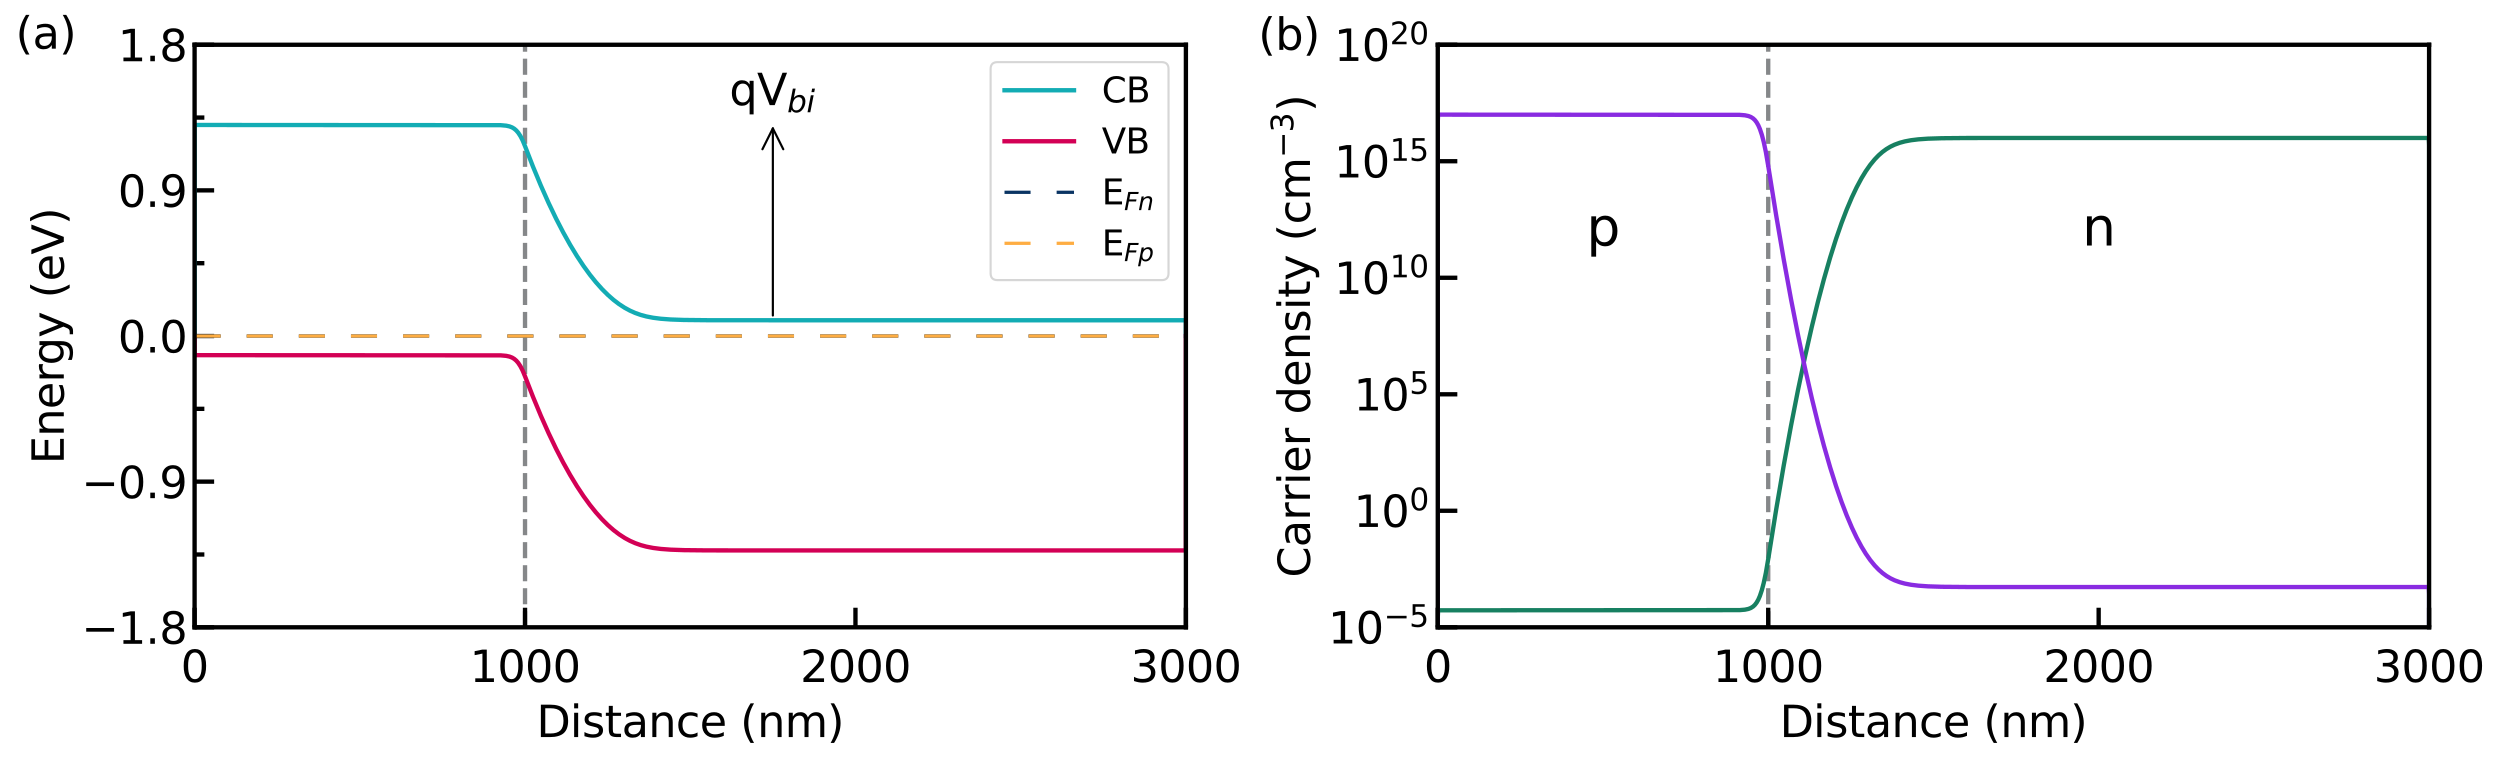 <?xml version="1.0" encoding="utf-8" standalone="no"?>
<!DOCTYPE svg PUBLIC "-//W3C//DTD SVG 1.1//EN"
  "http://www.w3.org/Graphics/SVG/1.1/DTD/svg11.dtd">
<svg height="350.741pt" version="1.1" viewBox="0 0 1151.097 350.741" width="1151.097pt" xmlns="http://www.w3.org/2000/svg" xmlns:xlink="http://www.w3.org/1999/xlink">
 <defs>
  <style type="text/css">*{stroke-linecap:butt;stroke-linejoin:round;}</style>
 </defs>
 <g id="figure_1">
  <g id="patch_1">
   <path d="M 0 350.741 
L 1151.097 350.741 
L 1151.097 0 
L 0 0 
z
" style="fill:#ffffff;"/>
  </g>
  <g id="axes_1">
   <g id="patch_2">
    <path d="M 89.597 288.828 
L 546.034 288.828 
L 546.034 20.603 
L 89.597 20.603 
z
" style="fill:#ffffff;"/>
   </g>
   <g id="line2d_1">
    <path clip-path="url(#p412d5ccab0)" d="M 241.742 288.828 
L 241.742 20.603 
" style="fill:none;stroke:#858789;stroke-dasharray:7.4,3.2;stroke-dashoffset:0;stroke-width:2;"/>
   </g>
   <g id="matplotlib.axis_1">
    <g id="xtick_1">
     <g id="line2d_2">
      <defs>
       <path d="M 0 0 
L 0 -9 
" id="m05b197a475" style="stroke:#000000;stroke-width:2;"/>
      </defs>
      <g>
       <use style="stroke:#000000;stroke-width:2;" x="89.597" xlink:href="#m05b197a475" y="288.828"/>
      </g>
     </g>
     <g id="text_1">
      <!-- 0 -->
      <g transform="translate(83.234 314.025)scale(0.2 -0.2)">
       <defs>
        <path d="M 2034 4250 
Q 1547 4250 1301 3770 
Q 1056 3291 1056 2328 
Q 1056 1369 1301 889 
Q 1547 409 2034 409 
Q 2525 409 2770 889 
Q 3016 1369 3016 2328 
Q 3016 3291 2770 3770 
Q 2525 4250 2034 4250 
z
M 2034 4750 
Q 2819 4750 3233 4129 
Q 3647 3509 3647 2328 
Q 3647 1150 3233 529 
Q 2819 -91 2034 -91 
Q 1250 -91 836 529 
Q 422 1150 422 2328 
Q 422 3509 836 4129 
Q 1250 4750 2034 4750 
z
" id="DejaVuSans-30" transform="scale(0.016)"/>
       </defs>
       <use xlink:href="#DejaVuSans-30"/>
      </g>
     </g>
    </g>
    <g id="xtick_2">
     <g id="line2d_3">
      <g>
       <use style="stroke:#000000;stroke-width:2;" x="241.742" xlink:href="#m05b197a475" y="288.828"/>
      </g>
     </g>
     <g id="text_2">
      <!-- 1000 -->
      <g transform="translate(216.292 314.025)scale(0.2 -0.2)">
       <defs>
        <path d="M 794 531 
L 1825 531 
L 1825 4091 
L 703 3866 
L 703 4441 
L 1819 4666 
L 2450 4666 
L 2450 531 
L 3481 531 
L 3481 0 
L 794 0 
L 794 531 
z
" id="DejaVuSans-31" transform="scale(0.016)"/>
       </defs>
       <use xlink:href="#DejaVuSans-31"/>
       <use x="63.623" xlink:href="#DejaVuSans-30"/>
       <use x="127.246" xlink:href="#DejaVuSans-30"/>
       <use x="190.869" xlink:href="#DejaVuSans-30"/>
      </g>
     </g>
    </g>
    <g id="xtick_3">
     <g id="line2d_4">
      <g>
       <use style="stroke:#000000;stroke-width:2;" x="393.888" xlink:href="#m05b197a475" y="288.828"/>
      </g>
     </g>
     <g id="text_3">
      <!-- 2000 -->
      <g transform="translate(368.438 314.025)scale(0.2 -0.2)">
       <defs>
        <path d="M 1228 531 
L 3431 531 
L 3431 0 
L 469 0 
L 469 531 
Q 828 903 1448 1529 
Q 2069 2156 2228 2338 
Q 2531 2678 2651 2914 
Q 2772 3150 2772 3378 
Q 2772 3750 2511 3984 
Q 2250 4219 1831 4219 
Q 1534 4219 1204 4116 
Q 875 4013 500 3803 
L 500 4441 
Q 881 4594 1212 4672 
Q 1544 4750 1819 4750 
Q 2544 4750 2975 4387 
Q 3406 4025 3406 3419 
Q 3406 3131 3298 2873 
Q 3191 2616 2906 2266 
Q 2828 2175 2409 1742 
Q 1991 1309 1228 531 
z
" id="DejaVuSans-32" transform="scale(0.016)"/>
       </defs>
       <use xlink:href="#DejaVuSans-32"/>
       <use x="63.623" xlink:href="#DejaVuSans-30"/>
       <use x="127.246" xlink:href="#DejaVuSans-30"/>
       <use x="190.869" xlink:href="#DejaVuSans-30"/>
      </g>
     </g>
    </g>
    <g id="xtick_4">
     <g id="line2d_5">
      <g>
       <use style="stroke:#000000;stroke-width:2;" x="546.034" xlink:href="#m05b197a475" y="288.828"/>
      </g>
     </g>
     <g id="text_4">
      <!-- 3000 -->
      <g transform="translate(520.584 314.025)scale(0.2 -0.2)">
       <defs>
        <path d="M 2597 2516 
Q 3050 2419 3304 2112 
Q 3559 1806 3559 1356 
Q 3559 666 3084 287 
Q 2609 -91 1734 -91 
Q 1441 -91 1130 -33 
Q 819 25 488 141 
L 488 750 
Q 750 597 1062 519 
Q 1375 441 1716 441 
Q 2309 441 2620 675 
Q 2931 909 2931 1356 
Q 2931 1769 2642 2001 
Q 2353 2234 1838 2234 
L 1294 2234 
L 1294 2753 
L 1863 2753 
Q 2328 2753 2575 2939 
Q 2822 3125 2822 3475 
Q 2822 3834 2567 4026 
Q 2313 4219 1838 4219 
Q 1578 4219 1281 4162 
Q 984 4106 628 3988 
L 628 4550 
Q 988 4650 1302 4700 
Q 1616 4750 1894 4750 
Q 2613 4750 3031 4423 
Q 3450 4097 3450 3541 
Q 3450 3153 3228 2886 
Q 3006 2619 2597 2516 
z
" id="DejaVuSans-33" transform="scale(0.016)"/>
       </defs>
       <use xlink:href="#DejaVuSans-33"/>
       <use x="63.623" xlink:href="#DejaVuSans-30"/>
       <use x="127.246" xlink:href="#DejaVuSans-30"/>
       <use x="190.869" xlink:href="#DejaVuSans-30"/>
      </g>
     </g>
    </g>
    <g id="text_5">
     <!-- Distance (nm) -->
     <g transform="translate(247.031 339.382)scale(0.2 -0.2)">
      <defs>
       <path d="M 1259 4147 
L 1259 519 
L 2022 519 
Q 2988 519 3436 956 
Q 3884 1394 3884 2338 
Q 3884 3275 3436 3711 
Q 2988 4147 2022 4147 
L 1259 4147 
z
M 628 4666 
L 1925 4666 
Q 3281 4666 3915 4102 
Q 4550 3538 4550 2338 
Q 4550 1131 3912 565 
Q 3275 0 1925 0 
L 628 0 
L 628 4666 
z
" id="DejaVuSans-44" transform="scale(0.016)"/>
       <path d="M 603 3500 
L 1178 3500 
L 1178 0 
L 603 0 
L 603 3500 
z
M 603 4863 
L 1178 4863 
L 1178 4134 
L 603 4134 
L 603 4863 
z
" id="DejaVuSans-69" transform="scale(0.016)"/>
       <path d="M 2834 3397 
L 2834 2853 
Q 2591 2978 2328 3040 
Q 2066 3103 1784 3103 
Q 1356 3103 1142 2972 
Q 928 2841 928 2578 
Q 928 2378 1081 2264 
Q 1234 2150 1697 2047 
L 1894 2003 
Q 2506 1872 2764 1633 
Q 3022 1394 3022 966 
Q 3022 478 2636 193 
Q 2250 -91 1575 -91 
Q 1294 -91 989 -36 
Q 684 19 347 128 
L 347 722 
Q 666 556 975 473 
Q 1284 391 1588 391 
Q 1994 391 2212 530 
Q 2431 669 2431 922 
Q 2431 1156 2273 1281 
Q 2116 1406 1581 1522 
L 1381 1569 
Q 847 1681 609 1914 
Q 372 2147 372 2553 
Q 372 3047 722 3315 
Q 1072 3584 1716 3584 
Q 2034 3584 2315 3537 
Q 2597 3491 2834 3397 
z
" id="DejaVuSans-73" transform="scale(0.016)"/>
       <path d="M 1172 4494 
L 1172 3500 
L 2356 3500 
L 2356 3053 
L 1172 3053 
L 1172 1153 
Q 1172 725 1289 603 
Q 1406 481 1766 481 
L 2356 481 
L 2356 0 
L 1766 0 
Q 1100 0 847 248 
Q 594 497 594 1153 
L 594 3053 
L 172 3053 
L 172 3500 
L 594 3500 
L 594 4494 
L 1172 4494 
z
" id="DejaVuSans-74" transform="scale(0.016)"/>
       <path d="M 2194 1759 
Q 1497 1759 1228 1600 
Q 959 1441 959 1056 
Q 959 750 1161 570 
Q 1363 391 1709 391 
Q 2188 391 2477 730 
Q 2766 1069 2766 1631 
L 2766 1759 
L 2194 1759 
z
M 3341 1997 
L 3341 0 
L 2766 0 
L 2766 531 
Q 2569 213 2275 61 
Q 1981 -91 1556 -91 
Q 1019 -91 701 211 
Q 384 513 384 1019 
Q 384 1609 779 1909 
Q 1175 2209 1959 2209 
L 2766 2209 
L 2766 2266 
Q 2766 2663 2505 2880 
Q 2244 3097 1772 3097 
Q 1472 3097 1187 3025 
Q 903 2953 641 2809 
L 641 3341 
Q 956 3463 1253 3523 
Q 1550 3584 1831 3584 
Q 2591 3584 2966 3190 
Q 3341 2797 3341 1997 
z
" id="DejaVuSans-61" transform="scale(0.016)"/>
       <path d="M 3513 2113 
L 3513 0 
L 2938 0 
L 2938 2094 
Q 2938 2591 2744 2837 
Q 2550 3084 2163 3084 
Q 1697 3084 1428 2787 
Q 1159 2491 1159 1978 
L 1159 0 
L 581 0 
L 581 3500 
L 1159 3500 
L 1159 2956 
Q 1366 3272 1645 3428 
Q 1925 3584 2291 3584 
Q 2894 3584 3203 3211 
Q 3513 2838 3513 2113 
z
" id="DejaVuSans-6e" transform="scale(0.016)"/>
       <path d="M 3122 3366 
L 3122 2828 
Q 2878 2963 2633 3030 
Q 2388 3097 2138 3097 
Q 1578 3097 1268 2742 
Q 959 2388 959 1747 
Q 959 1106 1268 751 
Q 1578 397 2138 397 
Q 2388 397 2633 464 
Q 2878 531 3122 666 
L 3122 134 
Q 2881 22 2623 -34 
Q 2366 -91 2075 -91 
Q 1284 -91 818 406 
Q 353 903 353 1747 
Q 353 2603 823 3093 
Q 1294 3584 2113 3584 
Q 2378 3584 2631 3529 
Q 2884 3475 3122 3366 
z
" id="DejaVuSans-63" transform="scale(0.016)"/>
       <path d="M 3597 1894 
L 3597 1613 
L 953 1613 
Q 991 1019 1311 708 
Q 1631 397 2203 397 
Q 2534 397 2845 478 
Q 3156 559 3463 722 
L 3463 178 
Q 3153 47 2828 -22 
Q 2503 -91 2169 -91 
Q 1331 -91 842 396 
Q 353 884 353 1716 
Q 353 2575 817 3079 
Q 1281 3584 2069 3584 
Q 2775 3584 3186 3129 
Q 3597 2675 3597 1894 
z
M 3022 2063 
Q 3016 2534 2758 2815 
Q 2500 3097 2075 3097 
Q 1594 3097 1305 2825 
Q 1016 2553 972 2059 
L 3022 2063 
z
" id="DejaVuSans-65" transform="scale(0.016)"/>
       <path id="DejaVuSans-20" transform="scale(0.016)"/>
       <path d="M 1984 4856 
Q 1566 4138 1362 3434 
Q 1159 2731 1159 2009 
Q 1159 1288 1364 580 
Q 1569 -128 1984 -844 
L 1484 -844 
Q 1016 -109 783 600 
Q 550 1309 550 2009 
Q 550 2706 781 3412 
Q 1013 4119 1484 4856 
L 1984 4856 
z
" id="DejaVuSans-28" transform="scale(0.016)"/>
       <path d="M 3328 2828 
Q 3544 3216 3844 3400 
Q 4144 3584 4550 3584 
Q 5097 3584 5394 3201 
Q 5691 2819 5691 2113 
L 5691 0 
L 5113 0 
L 5113 2094 
Q 5113 2597 4934 2840 
Q 4756 3084 4391 3084 
Q 3944 3084 3684 2787 
Q 3425 2491 3425 1978 
L 3425 0 
L 2847 0 
L 2847 2094 
Q 2847 2600 2669 2842 
Q 2491 3084 2119 3084 
Q 1678 3084 1418 2786 
Q 1159 2488 1159 1978 
L 1159 0 
L 581 0 
L 581 3500 
L 1159 3500 
L 1159 2956 
Q 1356 3278 1631 3431 
Q 1906 3584 2284 3584 
Q 2666 3584 2933 3390 
Q 3200 3197 3328 2828 
z
" id="DejaVuSans-6d" transform="scale(0.016)"/>
       <path d="M 513 4856 
L 1013 4856 
Q 1481 4119 1714 3412 
Q 1947 2706 1947 2009 
Q 1947 1309 1714 600 
Q 1481 -109 1013 -844 
L 513 -844 
Q 928 -128 1133 580 
Q 1338 1288 1338 2009 
Q 1338 2731 1133 3434 
Q 928 4138 513 4856 
z
" id="DejaVuSans-29" transform="scale(0.016)"/>
      </defs>
      <use xlink:href="#DejaVuSans-44"/>
      <use x="77.002" xlink:href="#DejaVuSans-69"/>
      <use x="104.785" xlink:href="#DejaVuSans-73"/>
      <use x="156.885" xlink:href="#DejaVuSans-74"/>
      <use x="196.094" xlink:href="#DejaVuSans-61"/>
      <use x="257.373" xlink:href="#DejaVuSans-6e"/>
      <use x="320.752" xlink:href="#DejaVuSans-63"/>
      <use x="375.732" xlink:href="#DejaVuSans-65"/>
      <use x="437.256" xlink:href="#DejaVuSans-20"/>
      <use x="469.043" xlink:href="#DejaVuSans-28"/>
      <use x="508.057" xlink:href="#DejaVuSans-6e"/>
      <use x="571.436" xlink:href="#DejaVuSans-6d"/>
      <use x="668.848" xlink:href="#DejaVuSans-29"/>
     </g>
    </g>
   </g>
   <g id="matplotlib.axis_2">
    <g id="ytick_1">
     <g id="line2d_6">
      <defs>
       <path d="M 0 0 
L 9 0 
" id="m17f998a120" style="stroke:#000000;stroke-width:2;"/>
      </defs>
      <g>
       <use style="stroke:#000000;stroke-width:2;" x="89.597" xlink:href="#m17f998a120" y="288.828"/>
      </g>
     </g>
     <g id="text_6">
      <!-- −1.8 -->
      <g transform="translate(37.531 296.427)scale(0.2 -0.2)">
       <defs>
        <path d="M 678 2272 
L 4684 2272 
L 4684 1741 
L 678 1741 
L 678 2272 
z
" id="DejaVuSans-2212" transform="scale(0.016)"/>
        <path d="M 684 794 
L 1344 794 
L 1344 0 
L 684 0 
L 684 794 
z
" id="DejaVuSans-2e" transform="scale(0.016)"/>
        <path d="M 2034 2216 
Q 1584 2216 1326 1975 
Q 1069 1734 1069 1313 
Q 1069 891 1326 650 
Q 1584 409 2034 409 
Q 2484 409 2743 651 
Q 3003 894 3003 1313 
Q 3003 1734 2745 1975 
Q 2488 2216 2034 2216 
z
M 1403 2484 
Q 997 2584 770 2862 
Q 544 3141 544 3541 
Q 544 4100 942 4425 
Q 1341 4750 2034 4750 
Q 2731 4750 3128 4425 
Q 3525 4100 3525 3541 
Q 3525 3141 3298 2862 
Q 3072 2584 2669 2484 
Q 3125 2378 3379 2068 
Q 3634 1759 3634 1313 
Q 3634 634 3220 271 
Q 2806 -91 2034 -91 
Q 1263 -91 848 271 
Q 434 634 434 1313 
Q 434 1759 690 2068 
Q 947 2378 1403 2484 
z
M 1172 3481 
Q 1172 3119 1398 2916 
Q 1625 2713 2034 2713 
Q 2441 2713 2670 2916 
Q 2900 3119 2900 3481 
Q 2900 3844 2670 4047 
Q 2441 4250 2034 4250 
Q 1625 4250 1398 4047 
Q 1172 3844 1172 3481 
z
" id="DejaVuSans-38" transform="scale(0.016)"/>
       </defs>
       <use xlink:href="#DejaVuSans-2212"/>
       <use x="83.789" xlink:href="#DejaVuSans-31"/>
       <use x="147.412" xlink:href="#DejaVuSans-2e"/>
       <use x="179.199" xlink:href="#DejaVuSans-38"/>
      </g>
     </g>
    </g>
    <g id="ytick_2">
     <g id="line2d_7">
      <g>
       <use style="stroke:#000000;stroke-width:2;" x="89.597" xlink:href="#m17f998a120" y="221.772"/>
      </g>
     </g>
     <g id="text_7">
      <!-- −0.9 -->
      <g transform="translate(37.531 229.371)scale(0.2 -0.2)">
       <defs>
        <path d="M 703 97 
L 703 672 
Q 941 559 1184 500 
Q 1428 441 1663 441 
Q 2288 441 2617 861 
Q 2947 1281 2994 2138 
Q 2813 1869 2534 1725 
Q 2256 1581 1919 1581 
Q 1219 1581 811 2004 
Q 403 2428 403 3163 
Q 403 3881 828 4315 
Q 1253 4750 1959 4750 
Q 2769 4750 3195 4129 
Q 3622 3509 3622 2328 
Q 3622 1225 3098 567 
Q 2575 -91 1691 -91 
Q 1453 -91 1209 -44 
Q 966 3 703 97 
z
M 1959 2075 
Q 2384 2075 2632 2365 
Q 2881 2656 2881 3163 
Q 2881 3666 2632 3958 
Q 2384 4250 1959 4250 
Q 1534 4250 1286 3958 
Q 1038 3666 1038 3163 
Q 1038 2656 1286 2365 
Q 1534 2075 1959 2075 
z
" id="DejaVuSans-39" transform="scale(0.016)"/>
       </defs>
       <use xlink:href="#DejaVuSans-2212"/>
       <use x="83.789" xlink:href="#DejaVuSans-30"/>
       <use x="147.412" xlink:href="#DejaVuSans-2e"/>
       <use x="179.199" xlink:href="#DejaVuSans-39"/>
      </g>
     </g>
    </g>
    <g id="ytick_3">
     <g id="line2d_8">
      <g>
       <use style="stroke:#000000;stroke-width:2;" x="89.597" xlink:href="#m17f998a120" y="154.716"/>
      </g>
     </g>
     <g id="text_8">
      <!-- 0.0 -->
      <g transform="translate(54.291 162.314)scale(0.2 -0.2)">
       <use xlink:href="#DejaVuSans-30"/>
       <use x="63.623" xlink:href="#DejaVuSans-2e"/>
       <use x="95.41" xlink:href="#DejaVuSans-30"/>
      </g>
     </g>
    </g>
    <g id="ytick_4">
     <g id="line2d_9">
      <g>
       <use style="stroke:#000000;stroke-width:2;" x="89.597" xlink:href="#m17f998a120" y="87.66"/>
      </g>
     </g>
     <g id="text_9">
      <!-- 0.9 -->
      <g transform="translate(54.291 95.258)scale(0.2 -0.2)">
       <use xlink:href="#DejaVuSans-30"/>
       <use x="63.623" xlink:href="#DejaVuSans-2e"/>
       <use x="95.41" xlink:href="#DejaVuSans-39"/>
      </g>
     </g>
    </g>
    <g id="ytick_5">
     <g id="line2d_10">
      <g>
       <use style="stroke:#000000;stroke-width:2;" x="89.597" xlink:href="#m17f998a120" y="20.603"/>
      </g>
     </g>
     <g id="text_10">
      <!-- 1.8 -->
      <g transform="translate(54.291 28.202)scale(0.2 -0.2)">
       <use xlink:href="#DejaVuSans-31"/>
       <use x="63.623" xlink:href="#DejaVuSans-2e"/>
       <use x="95.41" xlink:href="#DejaVuSans-38"/>
      </g>
     </g>
    </g>
    <g id="ytick_6">
     <g id="line2d_11">
      <defs>
       <path d="M 0 0 
L 4.5 0 
" id="mbd99152c38" style="stroke:#000000;stroke-width:2;"/>
      </defs>
      <g>
       <use style="stroke:#000000;stroke-width:2;" x="89.597" xlink:href="#mbd99152c38" y="255.3"/>
      </g>
     </g>
    </g>
    <g id="ytick_7">
     <g id="line2d_12">
      <g>
       <use style="stroke:#000000;stroke-width:2;" x="89.597" xlink:href="#mbd99152c38" y="188.244"/>
      </g>
     </g>
    </g>
    <g id="ytick_8">
     <g id="line2d_13">
      <g>
       <use style="stroke:#000000;stroke-width:2;" x="89.597" xlink:href="#mbd99152c38" y="121.188"/>
      </g>
     </g>
    </g>
    <g id="ytick_9">
     <g id="line2d_14">
      <g>
       <use style="stroke:#000000;stroke-width:2;" x="89.597" xlink:href="#mbd99152c38" y="54.132"/>
      </g>
     </g>
    </g>
    <g id="text_11">
     <!-- Energy (eV) -->
     <g transform="translate(29.372 213.703)rotate(-90)scale(0.2 -0.2)">
      <defs>
       <path d="M 628 4666 
L 3578 4666 
L 3578 4134 
L 1259 4134 
L 1259 2753 
L 3481 2753 
L 3481 2222 
L 1259 2222 
L 1259 531 
L 3634 531 
L 3634 0 
L 628 0 
L 628 4666 
z
" id="DejaVuSans-45" transform="scale(0.016)"/>
       <path d="M 2631 2963 
Q 2534 3019 2420 3045 
Q 2306 3072 2169 3072 
Q 1681 3072 1420 2755 
Q 1159 2438 1159 1844 
L 1159 0 
L 581 0 
L 581 3500 
L 1159 3500 
L 1159 2956 
Q 1341 3275 1631 3429 
Q 1922 3584 2338 3584 
Q 2397 3584 2469 3576 
Q 2541 3569 2628 3553 
L 2631 2963 
z
" id="DejaVuSans-72" transform="scale(0.016)"/>
       <path d="M 2906 1791 
Q 2906 2416 2648 2759 
Q 2391 3103 1925 3103 
Q 1463 3103 1205 2759 
Q 947 2416 947 1791 
Q 947 1169 1205 825 
Q 1463 481 1925 481 
Q 2391 481 2648 825 
Q 2906 1169 2906 1791 
z
M 3481 434 
Q 3481 -459 3084 -895 
Q 2688 -1331 1869 -1331 
Q 1566 -1331 1297 -1286 
Q 1028 -1241 775 -1147 
L 775 -588 
Q 1028 -725 1275 -790 
Q 1522 -856 1778 -856 
Q 2344 -856 2625 -561 
Q 2906 -266 2906 331 
L 2906 616 
Q 2728 306 2450 153 
Q 2172 0 1784 0 
Q 1141 0 747 490 
Q 353 981 353 1791 
Q 353 2603 747 3093 
Q 1141 3584 1784 3584 
Q 2172 3584 2450 3431 
Q 2728 3278 2906 2969 
L 2906 3500 
L 3481 3500 
L 3481 434 
z
" id="DejaVuSans-67" transform="scale(0.016)"/>
       <path d="M 2059 -325 
Q 1816 -950 1584 -1140 
Q 1353 -1331 966 -1331 
L 506 -1331 
L 506 -850 
L 844 -850 
Q 1081 -850 1212 -737 
Q 1344 -625 1503 -206 
L 1606 56 
L 191 3500 
L 800 3500 
L 1894 763 
L 2988 3500 
L 3597 3500 
L 2059 -325 
z
" id="DejaVuSans-79" transform="scale(0.016)"/>
       <path d="M 1831 0 
L 50 4666 
L 709 4666 
L 2188 738 
L 3669 4666 
L 4325 4666 
L 2547 0 
L 1831 0 
z
" id="DejaVuSans-56" transform="scale(0.016)"/>
      </defs>
      <use xlink:href="#DejaVuSans-45"/>
      <use x="63.184" xlink:href="#DejaVuSans-6e"/>
      <use x="126.562" xlink:href="#DejaVuSans-65"/>
      <use x="188.086" xlink:href="#DejaVuSans-72"/>
      <use x="227.449" xlink:href="#DejaVuSans-67"/>
      <use x="290.926" xlink:href="#DejaVuSans-79"/>
      <use x="350.105" xlink:href="#DejaVuSans-20"/>
      <use x="381.893" xlink:href="#DejaVuSans-28"/>
      <use x="420.906" xlink:href="#DejaVuSans-65"/>
      <use x="482.43" xlink:href="#DejaVuSans-56"/>
      <use x="550.838" xlink:href="#DejaVuSans-29"/>
     </g>
    </g>
   </g>
   <g id="line2d_15">
    <path clip-path="url(#p412d5ccab0)" d="M 89.597 154.716 
L 89.597 57.542 
L 230.543 57.639 
L 233.087 57.869 
L 234.592 58.2 
L 235.817 58.683 
L 236.793 59.278 
L 237.731 60.09 
L 238.632 61.141 
L 239.666 62.73 
L 240.651 64.66 
L 241.742 67.294 
L 245.401 76.707 
L 249.05 85.493 
L 252.627 93.524 
L 256.067 100.704 
L 259.304 106.973 
L 262.506 112.71 
L 265.645 117.885 
L 268.692 122.484 
L 271.616 126.505 
L 274.389 129.963 
L 277.276 133.194 
L 279.975 135.875 
L 282.458 138.053 
L 285.021 140.012 
L 287.668 141.732 
L 290.055 143.027 
L 292.51 144.118 
L 295.035 145.008 
L 297.632 145.709 
L 300.691 146.305 
L 304.252 146.763 
L 308.782 147.102 
L 314.845 147.318 
L 325.576 147.435 
L 358.094 147.464 
L 546.034 147.464 
L 546.034 154.716 
L 546.034 154.716 
" style="fill:none;stroke:#13acb4;stroke-linecap:square;stroke-width:2;"/>
   </g>
   <g id="line2d_16">
    <path clip-path="url(#p412d5ccab0)" d="M 89.597 154.716 
L 89.597 163.526 
L 230.543 163.624 
L 233.087 163.854 
L 234.592 164.185 
L 235.817 164.667 
L 236.793 165.263 
L 237.731 166.075 
L 238.632 167.126 
L 239.666 168.715 
L 240.651 170.645 
L 241.742 173.279 
L 245.401 182.692 
L 249.05 191.478 
L 252.627 199.509 
L 256.067 206.689 
L 259.304 212.957 
L 262.506 218.694 
L 265.645 223.87 
L 268.692 228.469 
L 271.616 232.49 
L 274.389 235.947 
L 277.276 239.178 
L 279.975 241.86 
L 282.458 244.038 
L 285.021 245.997 
L 287.668 247.717 
L 290.055 249.012 
L 292.51 250.103 
L 295.035 250.993 
L 297.632 251.694 
L 300.691 252.29 
L 304.252 252.748 
L 308.782 253.087 
L 314.845 253.302 
L 325.576 253.42 
L 358.094 253.448 
L 546.034 253.449 
L 546.034 154.716 
L 546.034 154.716 
" style="fill:none;stroke:#d30055;stroke-linecap:square;stroke-width:2;"/>
   </g>
   <g id="line2d_17">
    <path clip-path="url(#p412d5ccab0)" d="M 89.597 154.716 
L 546.034 154.716 
L 546.034 154.716 
" style="fill:none;stroke:#0a3463;stroke-dasharray:12,12;stroke-dashoffset:0;stroke-width:1.5;"/>
   </g>
   <g id="line2d_18">
    <path clip-path="url(#p412d5ccab0)" d="M 89.597 154.716 
L 546.034 154.716 
L 546.034 154.716 
" style="fill:none;stroke:#fead42;stroke-dasharray:12,12;stroke-dashoffset:0;stroke-width:1.5;"/>
   </g>
   <g id="patch_3">
    <path d="M 89.597 288.828 
L 89.597 20.603 
" style="fill:none;stroke:#000000;stroke-linecap:square;stroke-linejoin:miter;stroke-width:2;"/>
   </g>
   <g id="patch_4">
    <path d="M 546.034 288.828 
L 546.034 20.603 
" style="fill:none;stroke:#000000;stroke-linecap:square;stroke-linejoin:miter;stroke-width:2;"/>
   </g>
   <g id="patch_5">
    <path d="M 89.597 288.828 
L 546.034 288.828 
" style="fill:none;stroke:#000000;stroke-linecap:square;stroke-linejoin:miter;stroke-width:2;"/>
   </g>
   <g id="patch_6">
    <path d="M 89.597 20.603 
L 546.034 20.603 
" style="fill:none;stroke:#000000;stroke-linecap:square;stroke-linejoin:miter;stroke-width:2;"/>
   </g>
   <g id="patch_7">
    <path d="M 355.852 145.263 
Q 355.852 101.63 355.852 59.115 
" style="fill:none;stroke:#000000;stroke-linecap:round;"/>
    <path d="M 351.052 68.715 
L 355.852 59.115 
L 360.652 68.715 
" style="fill:none;stroke:#000000;stroke-linecap:round;"/>
   </g>
   <g id="text_12">
    <!-- qV$_{bi}$ -->
    <g transform="translate(335.852 48.434)scale(0.2 -0.2)">
     <defs>
      <path d="M 947 1747 
Q 947 1113 1208 752 
Q 1469 391 1925 391 
Q 2381 391 2643 752 
Q 2906 1113 2906 1747 
Q 2906 2381 2643 2742 
Q 2381 3103 1925 3103 
Q 1469 3103 1208 2742 
Q 947 2381 947 1747 
z
M 2906 525 
Q 2725 213 2448 61 
Q 2172 -91 1784 -91 
Q 1150 -91 751 415 
Q 353 922 353 1747 
Q 353 2572 751 3078 
Q 1150 3584 1784 3584 
Q 2172 3584 2448 3432 
Q 2725 3281 2906 2969 
L 2906 3500 
L 3481 3500 
L 3481 -1331 
L 2906 -1331 
L 2906 525 
z
" id="DejaVuSans-71" transform="scale(0.016)"/>
      <path d="M 3169 2138 
Q 3169 2591 2961 2847 
Q 2753 3103 2388 3103 
Q 2122 3103 1889 2973 
Q 1656 2844 1484 2597 
Q 1303 2338 1198 1995 
Q 1094 1653 1094 1313 
Q 1094 881 1298 636 
Q 1503 391 1863 391 
Q 2134 391 2365 517 
Q 2597 644 2772 891 
Q 2950 1147 3059 1487 
Q 3169 1828 3169 2138 
z
M 1381 2969 
Q 1594 3256 1914 3420 
Q 2234 3584 2584 3584 
Q 3122 3584 3439 3221 
Q 3756 2859 3756 2241 
Q 3756 1734 3570 1259 
Q 3384 784 3041 416 
Q 2816 172 2522 40 
Q 2228 -91 1906 -91 
Q 1566 -91 1316 65 
Q 1066 222 909 531 
L 806 0 
L 231 0 
L 1178 4863 
L 1753 4863 
L 1381 2969 
z
" id="DejaVuSans-Oblique-62" transform="scale(0.016)"/>
      <path d="M 1172 4863 
L 1747 4863 
L 1606 4134 
L 1031 4134 
L 1172 4863 
z
M 909 3500 
L 1484 3500 
L 800 0 
L 225 0 
L 909 3500 
z
" id="DejaVuSans-Oblique-69" transform="scale(0.016)"/>
     </defs>
     <use transform="translate(0 0.094)" xlink:href="#DejaVuSans-71"/>
     <use transform="translate(63.477 0.094)" xlink:href="#DejaVuSans-56"/>
     <use transform="translate(132.842 -16.312)scale(0.7)" xlink:href="#DejaVuSans-Oblique-62"/>
     <use transform="translate(177.275 -16.312)scale(0.7)" xlink:href="#DejaVuSans-Oblique-69"/>
    </g>
   </g>
   <g id="text_13">
    <!-- (a) -->
    <g transform="translate(7.2 22.397)scale(0.2 -0.2)">
     <use xlink:href="#DejaVuSans-28"/>
     <use x="39.014" xlink:href="#DejaVuSans-61"/>
     <use x="100.293" xlink:href="#DejaVuSans-29"/>
    </g>
   </g>
   <g id="legend_1">
    <g id="patch_8">
     <path d="M 459.314 128.976 
L 534.834 128.976 
Q 538.034 128.976 538.034 125.776 
L 538.034 31.803 
Q 538.034 28.603 534.834 28.603 
L 459.314 28.603 
Q 456.114 28.603 456.114 31.803 
L 456.114 125.776 
Q 456.114 128.976 459.314 128.976 
z
" style="fill:#ffffff;opacity:0.8;stroke:#cccccc;stroke-linejoin:miter;"/>
    </g>
    <g id="line2d_19">
     <path d="M 462.514 41.561 
L 494.514 41.561 
" style="fill:none;stroke:#13acb4;stroke-linecap:square;stroke-width:2;"/>
    </g>
    <g id="line2d_20"/>
    <g id="text_14">
     <!-- CB -->
     <g transform="translate(507.314 47.161)scale(0.16 -0.16)">
      <defs>
       <path d="M 4122 4306 
L 4122 3641 
Q 3803 3938 3442 4084 
Q 3081 4231 2675 4231 
Q 1875 4231 1450 3742 
Q 1025 3253 1025 2328 
Q 1025 1406 1450 917 
Q 1875 428 2675 428 
Q 3081 428 3442 575 
Q 3803 722 4122 1019 
L 4122 359 
Q 3791 134 3420 21 
Q 3050 -91 2638 -91 
Q 1578 -91 968 557 
Q 359 1206 359 2328 
Q 359 3453 968 4101 
Q 1578 4750 2638 4750 
Q 3056 4750 3426 4639 
Q 3797 4528 4122 4306 
z
" id="DejaVuSans-43" transform="scale(0.016)"/>
       <path d="M 1259 2228 
L 1259 519 
L 2272 519 
Q 2781 519 3026 730 
Q 3272 941 3272 1375 
Q 3272 1813 3026 2020 
Q 2781 2228 2272 2228 
L 1259 2228 
z
M 1259 4147 
L 1259 2741 
L 2194 2741 
Q 2656 2741 2882 2914 
Q 3109 3088 3109 3444 
Q 3109 3797 2882 3972 
Q 2656 4147 2194 4147 
L 1259 4147 
z
M 628 4666 
L 2241 4666 
Q 2963 4666 3353 4366 
Q 3744 4066 3744 3513 
Q 3744 3084 3544 2831 
Q 3344 2578 2956 2516 
Q 3422 2416 3680 2098 
Q 3938 1781 3938 1306 
Q 3938 681 3513 340 
Q 3088 0 2303 0 
L 628 0 
L 628 4666 
z
" id="DejaVuSans-42" transform="scale(0.016)"/>
      </defs>
      <use xlink:href="#DejaVuSans-43"/>
      <use x="69.824" xlink:href="#DejaVuSans-42"/>
     </g>
    </g>
    <g id="line2d_21">
     <path d="M 462.514 65.046 
L 494.514 65.046 
" style="fill:none;stroke:#d30055;stroke-linecap:square;stroke-width:2;"/>
    </g>
    <g id="line2d_22"/>
    <g id="text_15">
     <!-- VB -->
     <g transform="translate(507.314 70.646)scale(0.16 -0.16)">
      <use xlink:href="#DejaVuSans-56"/>
      <use x="68.408" xlink:href="#DejaVuSans-42"/>
     </g>
    </g>
    <g id="line2d_23">
     <path d="M 462.514 88.531 
L 494.514 88.531 
" style="fill:none;stroke:#0a3463;stroke-dasharray:12,12;stroke-dashoffset:0;stroke-width:1.5;"/>
    </g>
    <g id="line2d_24"/>
    <g id="text_16">
     <!-- E$_{Fn}$ -->
     <g transform="translate(507.314 94.131)scale(0.16 -0.16)">
      <defs>
       <path d="M 1081 4666 
L 3756 4666 
L 3653 4134 
L 1606 4134 
L 1338 2759 
L 3188 2759 
L 3084 2228 
L 1234 2228 
L 800 0 
L 172 0 
L 1081 4666 
z
" id="DejaVuSans-Oblique-46" transform="scale(0.016)"/>
       <path d="M 3566 2113 
L 3156 0 
L 2578 0 
L 2988 2091 
Q 3016 2238 3031 2350 
Q 3047 2463 3047 2528 
Q 3047 2791 2881 2937 
Q 2716 3084 2419 3084 
Q 1956 3084 1622 2776 
Q 1288 2469 1184 1941 
L 800 0 
L 225 0 
L 903 3500 
L 1478 3500 
L 1363 2950 
Q 1603 3253 1940 3418 
Q 2278 3584 2650 3584 
Q 3113 3584 3367 3334 
Q 3622 3084 3622 2631 
Q 3622 2519 3608 2391 
Q 3594 2263 3566 2113 
z
" id="DejaVuSans-Oblique-6e" transform="scale(0.016)"/>
      </defs>
      <use transform="translate(0 0.094)" xlink:href="#DejaVuSans-45"/>
      <use transform="translate(64.141 -16.312)scale(0.7)" xlink:href="#DejaVuSans-Oblique-46"/>
      <use transform="translate(104.404 -16.312)scale(0.7)" xlink:href="#DejaVuSans-Oblique-6e"/>
     </g>
    </g>
    <g id="line2d_25">
     <path d="M 462.514 112.016 
L 494.514 112.016 
" style="fill:none;stroke:#fead42;stroke-dasharray:12,12;stroke-dashoffset:0;stroke-width:1.5;"/>
    </g>
    <g id="line2d_26"/>
    <g id="text_17">
     <!-- E$_{Fp}$ -->
     <g transform="translate(507.314 117.616)scale(0.16 -0.16)">
      <defs>
       <path d="M 3175 2156 
Q 3175 2616 2975 2859 
Q 2775 3103 2400 3103 
Q 2144 3103 1911 2972 
Q 1678 2841 1497 2591 
Q 1319 2344 1212 1994 
Q 1106 1644 1106 1300 
Q 1106 863 1306 627 
Q 1506 391 1875 391 
Q 2147 391 2380 519 
Q 2613 647 2778 891 
Q 2956 1147 3065 1494 
Q 3175 1841 3175 2156 
z
M 1394 2969 
Q 1625 3272 1939 3428 
Q 2253 3584 2638 3584 
Q 3175 3584 3472 3232 
Q 3769 2881 3769 2247 
Q 3769 1728 3584 1258 
Q 3400 788 3053 416 
Q 2822 169 2531 39 
Q 2241 -91 1919 -91 
Q 1547 -91 1294 64 
Q 1041 219 916 525 
L 556 -1331 
L -19 -1331 
L 922 3500 
L 1497 3500 
L 1394 2969 
z
" id="DejaVuSans-Oblique-70" transform="scale(0.016)"/>
      </defs>
      <use transform="translate(0 0.094)" xlink:href="#DejaVuSans-45"/>
      <use transform="translate(64.141 -16.312)scale(0.7)" xlink:href="#DejaVuSans-Oblique-46"/>
      <use transform="translate(104.404 -16.312)scale(0.7)" xlink:href="#DejaVuSans-Oblique-70"/>
     </g>
    </g>
   </g>
  </g>
  <g id="axes_2">
   <g id="patch_9">
    <path d="M 662.01 288.828 
L 1118.447 288.828 
L 1118.447 20.603 
L 662.01 20.603 
z
" style="fill:#ffffff;"/>
   </g>
   <g id="line2d_27">
    <path clip-path="url(#p84c73c5f54)" d="M 814.156 288.828 
L 814.156 20.603 
" style="fill:none;stroke:#858789;stroke-dasharray:7.4,3.2;stroke-dashoffset:0;stroke-width:2;"/>
   </g>
   <g id="matplotlib.axis_3">
    <g id="xtick_5">
     <g id="line2d_28">
      <g>
       <use style="stroke:#000000;stroke-width:2;" x="662.01" xlink:href="#m05b197a475" y="288.828"/>
      </g>
     </g>
     <g id="text_18">
      <!-- 0 -->
      <g transform="translate(655.647 314.025)scale(0.2 -0.2)">
       <use xlink:href="#DejaVuSans-30"/>
      </g>
     </g>
    </g>
    <g id="xtick_6">
     <g id="line2d_29">
      <g>
       <use style="stroke:#000000;stroke-width:2;" x="814.156" xlink:href="#m05b197a475" y="288.828"/>
      </g>
     </g>
     <g id="text_19">
      <!-- 1000 -->
      <g transform="translate(788.706 314.025)scale(0.2 -0.2)">
       <use xlink:href="#DejaVuSans-31"/>
       <use x="63.623" xlink:href="#DejaVuSans-30"/>
       <use x="127.246" xlink:href="#DejaVuSans-30"/>
       <use x="190.869" xlink:href="#DejaVuSans-30"/>
      </g>
     </g>
    </g>
    <g id="xtick_7">
     <g id="line2d_30">
      <g>
       <use style="stroke:#000000;stroke-width:2;" x="966.301" xlink:href="#m05b197a475" y="288.828"/>
      </g>
     </g>
     <g id="text_20">
      <!-- 2000 -->
      <g transform="translate(940.851 314.025)scale(0.2 -0.2)">
       <use xlink:href="#DejaVuSans-32"/>
       <use x="63.623" xlink:href="#DejaVuSans-30"/>
       <use x="127.246" xlink:href="#DejaVuSans-30"/>
       <use x="190.869" xlink:href="#DejaVuSans-30"/>
      </g>
     </g>
    </g>
    <g id="xtick_8">
     <g id="line2d_31">
      <g>
       <use style="stroke:#000000;stroke-width:2;" x="1118.447" xlink:href="#m05b197a475" y="288.828"/>
      </g>
     </g>
     <g id="text_21">
      <!-- 3000 -->
      <g transform="translate(1092.997 314.025)scale(0.2 -0.2)">
       <use xlink:href="#DejaVuSans-33"/>
       <use x="63.623" xlink:href="#DejaVuSans-30"/>
       <use x="127.246" xlink:href="#DejaVuSans-30"/>
       <use x="190.869" xlink:href="#DejaVuSans-30"/>
      </g>
     </g>
    </g>
    <g id="text_22">
     <!-- Distance (nm) -->
     <g transform="translate(819.444 339.382)scale(0.2 -0.2)">
      <use xlink:href="#DejaVuSans-44"/>
      <use x="77.002" xlink:href="#DejaVuSans-69"/>
      <use x="104.785" xlink:href="#DejaVuSans-73"/>
      <use x="156.885" xlink:href="#DejaVuSans-74"/>
      <use x="196.094" xlink:href="#DejaVuSans-61"/>
      <use x="257.373" xlink:href="#DejaVuSans-6e"/>
      <use x="320.752" xlink:href="#DejaVuSans-63"/>
      <use x="375.732" xlink:href="#DejaVuSans-65"/>
      <use x="437.256" xlink:href="#DejaVuSans-20"/>
      <use x="469.043" xlink:href="#DejaVuSans-28"/>
      <use x="508.057" xlink:href="#DejaVuSans-6e"/>
      <use x="571.436" xlink:href="#DejaVuSans-6d"/>
      <use x="668.848" xlink:href="#DejaVuSans-29"/>
     </g>
    </g>
   </g>
   <g id="matplotlib.axis_4">
    <g id="ytick_10">
     <g id="line2d_32">
      <g>
       <use style="stroke:#000000;stroke-width:2;" x="662.01" xlink:href="#m17f998a120" y="288.828"/>
      </g>
     </g>
     <g id="text_23">
      <!-- $\mathdefault{10^{-5}}$ -->
      <g transform="translate(611.51 296.427)scale(0.2 -0.2)">
       <defs>
        <path d="M 691 4666 
L 3169 4666 
L 3169 4134 
L 1269 4134 
L 1269 2991 
Q 1406 3038 1543 3061 
Q 1681 3084 1819 3084 
Q 2600 3084 3056 2656 
Q 3513 2228 3513 1497 
Q 3513 744 3044 326 
Q 2575 -91 1722 -91 
Q 1428 -91 1123 -41 
Q 819 9 494 109 
L 494 744 
Q 775 591 1075 516 
Q 1375 441 1709 441 
Q 2250 441 2565 725 
Q 2881 1009 2881 1497 
Q 2881 1984 2565 2268 
Q 2250 2553 1709 2553 
Q 1456 2553 1204 2497 
Q 953 2441 691 2322 
L 691 4666 
z
" id="DejaVuSans-35" transform="scale(0.016)"/>
       </defs>
       <use transform="translate(0 0.684)" xlink:href="#DejaVuSans-31"/>
       <use transform="translate(63.623 0.684)" xlink:href="#DejaVuSans-30"/>
       <use transform="translate(128.203 38.966)scale(0.7)" xlink:href="#DejaVuSans-2212"/>
       <use transform="translate(186.855 38.966)scale(0.7)" xlink:href="#DejaVuSans-35"/>
      </g>
     </g>
    </g>
    <g id="ytick_11">
     <g id="line2d_33">
      <g>
       <use style="stroke:#000000;stroke-width:2;" x="662.01" xlink:href="#m17f998a120" y="235.183"/>
      </g>
     </g>
     <g id="text_24">
      <!-- $\mathdefault{10^{0}}$ -->
      <g transform="translate(623.31 242.782)scale(0.2 -0.2)">
       <use transform="translate(0 0.766)" xlink:href="#DejaVuSans-31"/>
       <use transform="translate(63.623 0.766)" xlink:href="#DejaVuSans-30"/>
       <use transform="translate(128.203 39.047)scale(0.7)" xlink:href="#DejaVuSans-30"/>
      </g>
     </g>
    </g>
    <g id="ytick_12">
     <g id="line2d_34">
      <g>
       <use style="stroke:#000000;stroke-width:2;" x="662.01" xlink:href="#m17f998a120" y="181.538"/>
      </g>
     </g>
     <g id="text_25">
      <!-- $\mathdefault{10^{5}}$ -->
      <g transform="translate(623.31 189.137)scale(0.2 -0.2)">
       <use transform="translate(0 0.684)" xlink:href="#DejaVuSans-31"/>
       <use transform="translate(63.623 0.684)" xlink:href="#DejaVuSans-30"/>
       <use transform="translate(128.203 38.966)scale(0.7)" xlink:href="#DejaVuSans-35"/>
      </g>
     </g>
    </g>
    <g id="ytick_13">
     <g id="line2d_35">
      <g>
       <use style="stroke:#000000;stroke-width:2;" x="662.01" xlink:href="#m17f998a120" y="127.893"/>
      </g>
     </g>
     <g id="text_26">
      <!-- $\mathdefault{10^{10}}$ -->
      <g transform="translate(614.31 135.492)scale(0.2 -0.2)">
       <use transform="translate(0 0.766)" xlink:href="#DejaVuSans-31"/>
       <use transform="translate(63.623 0.766)" xlink:href="#DejaVuSans-30"/>
       <use transform="translate(128.203 39.047)scale(0.7)" xlink:href="#DejaVuSans-31"/>
       <use transform="translate(172.739 39.047)scale(0.7)" xlink:href="#DejaVuSans-30"/>
      </g>
     </g>
    </g>
    <g id="ytick_14">
     <g id="line2d_36">
      <g>
       <use style="stroke:#000000;stroke-width:2;" x="662.01" xlink:href="#m17f998a120" y="74.248"/>
      </g>
     </g>
     <g id="text_27">
      <!-- $\mathdefault{10^{15}}$ -->
      <g transform="translate(614.31 81.847)scale(0.2 -0.2)">
       <use transform="translate(0 0.684)" xlink:href="#DejaVuSans-31"/>
       <use transform="translate(63.623 0.684)" xlink:href="#DejaVuSans-30"/>
       <use transform="translate(128.203 38.966)scale(0.7)" xlink:href="#DejaVuSans-31"/>
       <use transform="translate(172.739 38.966)scale(0.7)" xlink:href="#DejaVuSans-35"/>
      </g>
     </g>
    </g>
    <g id="ytick_15">
     <g id="line2d_37">
      <g>
       <use style="stroke:#000000;stroke-width:2;" x="662.01" xlink:href="#m17f998a120" y="20.603"/>
      </g>
     </g>
     <g id="text_28">
      <!-- $\mathdefault{10^{20}}$ -->
      <g transform="translate(614.31 28.202)scale(0.2 -0.2)">
       <use transform="translate(0 0.766)" xlink:href="#DejaVuSans-31"/>
       <use transform="translate(63.623 0.766)" xlink:href="#DejaVuSans-30"/>
       <use transform="translate(128.203 39.047)scale(0.7)" xlink:href="#DejaVuSans-32"/>
       <use transform="translate(172.739 39.047)scale(0.7)" xlink:href="#DejaVuSans-30"/>
      </g>
     </g>
    </g>
    <g id="text_29">
     <!-- Carrier density (cm$^{-3}$) -->
     <g transform="translate(603.31 265.916)rotate(-90)scale(0.2 -0.2)">
      <defs>
       <path d="M 2906 2969 
L 2906 4863 
L 3481 4863 
L 3481 0 
L 2906 0 
L 2906 525 
Q 2725 213 2448 61 
Q 2172 -91 1784 -91 
Q 1150 -91 751 415 
Q 353 922 353 1747 
Q 353 2572 751 3078 
Q 1150 3584 1784 3584 
Q 2172 3584 2448 3432 
Q 2725 3281 2906 2969 
z
M 947 1747 
Q 947 1113 1208 752 
Q 1469 391 1925 391 
Q 2381 391 2643 752 
Q 2906 1113 2906 1747 
Q 2906 2381 2643 2742 
Q 2381 3103 1925 3103 
Q 1469 3103 1208 2742 
Q 947 2381 947 1747 
z
" id="DejaVuSans-64" transform="scale(0.016)"/>
      </defs>
      <use transform="translate(0 0.766)" xlink:href="#DejaVuSans-43"/>
      <use transform="translate(69.824 0.766)" xlink:href="#DejaVuSans-61"/>
      <use transform="translate(131.104 0.766)" xlink:href="#DejaVuSans-72"/>
      <use transform="translate(172.217 0.766)" xlink:href="#DejaVuSans-72"/>
      <use transform="translate(213.33 0.766)" xlink:href="#DejaVuSans-69"/>
      <use transform="translate(241.113 0.766)" xlink:href="#DejaVuSans-65"/>
      <use transform="translate(302.637 0.766)" xlink:href="#DejaVuSans-72"/>
      <use transform="translate(343.75 0.766)" xlink:href="#DejaVuSans-20"/>
      <use transform="translate(375.537 0.766)" xlink:href="#DejaVuSans-64"/>
      <use transform="translate(439.014 0.766)" xlink:href="#DejaVuSans-65"/>
      <use transform="translate(500.537 0.766)" xlink:href="#DejaVuSans-6e"/>
      <use transform="translate(563.916 0.766)" xlink:href="#DejaVuSans-73"/>
      <use transform="translate(616.016 0.766)" xlink:href="#DejaVuSans-69"/>
      <use transform="translate(643.799 0.766)" xlink:href="#DejaVuSans-74"/>
      <use transform="translate(683.008 0.766)" xlink:href="#DejaVuSans-79"/>
      <use transform="translate(742.188 0.766)" xlink:href="#DejaVuSans-20"/>
      <use transform="translate(773.975 0.766)" xlink:href="#DejaVuSans-28"/>
      <use transform="translate(812.988 0.766)" xlink:href="#DejaVuSans-63"/>
      <use transform="translate(867.969 0.766)" xlink:href="#DejaVuSans-6d"/>
      <use transform="translate(966.338 39.047)scale(0.7)" xlink:href="#DejaVuSans-2212"/>
      <use transform="translate(1024.99 39.047)scale(0.7)" xlink:href="#DejaVuSans-33"/>
      <use transform="translate(1072.261 0.766)" xlink:href="#DejaVuSans-29"/>
     </g>
    </g>
   </g>
   <g id="line2d_38">
    <path clip-path="url(#p84c73c5f54)" d="M 662.009 351.741 
L 662.01 284.242 
L 662.162 281.012 
L 800.959 280.921 
L 803.435 280.714 
L 805.054 280.37 
L 806.155 279.936 
L 807.213 279.261 
L 808.03 278.485 
L 808.82 277.445 
L 809.586 276.092 
L 810.327 274.387 
L 811.22 271.723 
L 812.079 268.46 
L 813.064 263.792 
L 814.156 257.42 
L 817.814 234.649 
L 821.282 214.414 
L 824.651 196.015 
L 827.856 179.654 
L 831.054 164.447 
L 834.218 150.5 
L 837.075 138.842 
L 839.818 128.488 
L 842.684 118.542 
L 845.402 109.938 
L 847.943 102.621 
L 850.281 96.513 
L 852.694 90.83 
L 854.871 86.248 
L 857.109 82.07 
L 859.079 78.837 
L 861.096 75.947 
L 863.163 73.415 
L 864.923 71.582 
L 866.72 69.998 
L 868.553 68.654 
L 870.423 67.535 
L 872.33 66.62 
L 874.671 65.756 
L 877.069 65.107 
L 879.94 64.564 
L 883.322 64.153 
L 887.705 63.848 
L 894.144 63.644 
L 905.541 63.541 
L 946.785 63.52 
L 1118.295 63.52 
L 1118.447 66.75 
L 1118.451 351.741 
L 1118.451 351.741 
" style="fill:none;stroke:#178061;stroke-linecap:square;stroke-width:2;"/>
   </g>
   <g id="line2d_39">
    <path clip-path="url(#p84c73c5f54)" d="M 662.006 351.741 
L 662.01 56.02 
L 662.162 52.791 
L 800.959 52.881 
L 803.435 53.087 
L 805.054 53.431 
L 806.155 53.864 
L 807.213 54.537 
L 808.03 55.31 
L 808.82 56.348 
L 809.586 57.7 
L 810.327 59.403 
L 811.22 62.065 
L 812.079 65.327 
L 813.064 69.994 
L 814.156 76.366 
L 817.814 99.137 
L 821.282 119.371 
L 824.651 137.77 
L 827.856 154.131 
L 831.054 169.338 
L 834.218 183.286 
L 837.075 194.944 
L 839.818 205.298 
L 842.684 215.244 
L 845.402 223.848 
L 847.943 231.164 
L 850.281 237.272 
L 852.694 242.956 
L 854.871 247.538 
L 857.109 251.717 
L 859.079 254.95 
L 861.096 257.841 
L 863.163 260.375 
L 864.923 262.21 
L 866.72 263.797 
L 868.553 265.144 
L 870.423 266.267 
L 872.33 267.186 
L 874.671 268.053 
L 877.069 268.705 
L 879.94 269.252 
L 883.322 269.666 
L 887.705 269.973 
L 894.144 270.179 
L 905.541 270.282 
L 946.102 270.304 
L 1118.295 270.304 
L 1118.447 273.534 
L 1118.448 351.741 
L 1118.448 351.741 
" style="fill:none;stroke:#892be1;stroke-linecap:square;stroke-width:2;"/>
   </g>
   <g id="patch_10">
    <path d="M 662.01 288.828 
L 662.01 20.603 
" style="fill:none;stroke:#000000;stroke-linecap:square;stroke-linejoin:miter;stroke-width:2;"/>
   </g>
   <g id="patch_11">
    <path d="M 1118.447 288.828 
L 1118.447 20.603 
" style="fill:none;stroke:#000000;stroke-linecap:square;stroke-linejoin:miter;stroke-width:2;"/>
   </g>
   <g id="patch_12">
    <path d="M 662.01 288.828 
L 1118.447 288.828 
" style="fill:none;stroke:#000000;stroke-linecap:square;stroke-linejoin:miter;stroke-width:2;"/>
   </g>
   <g id="patch_13">
    <path d="M 662.01 20.603 
L 1118.447 20.603 
" style="fill:none;stroke:#000000;stroke-linecap:square;stroke-linejoin:miter;stroke-width:2;"/>
   </g>
   <g id="text_30">
    <!-- p -->
    <g transform="translate(730.465 113.058)scale(0.24 -0.24)">
     <defs>
      <path d="M 1159 525 
L 1159 -1331 
L 581 -1331 
L 581 3500 
L 1159 3500 
L 1159 2969 
Q 1341 3281 1617 3432 
Q 1894 3584 2278 3584 
Q 2916 3584 3314 3078 
Q 3713 2572 3713 1747 
Q 3713 922 3314 415 
Q 2916 -91 2278 -91 
Q 1894 -91 1617 61 
Q 1341 213 1159 525 
z
M 3116 1747 
Q 3116 2381 2855 2742 
Q 2594 3103 2138 3103 
Q 1681 3103 1420 2742 
Q 1159 2381 1159 1747 
Q 1159 1113 1420 752 
Q 1681 391 2138 391 
Q 2594 391 2855 752 
Q 3116 1113 3116 1747 
z
" id="DejaVuSans-70" transform="scale(0.016)"/>
     </defs>
     <use xlink:href="#DejaVuSans-70"/>
    </g>
   </g>
   <g id="text_31">
    <!-- n -->
    <g transform="translate(958.696 113.058)scale(0.24 -0.24)">
     <use xlink:href="#DejaVuSans-6e"/>
    </g>
   </g>
   <g id="text_32">
    <!-- (b) -->
    <g transform="translate(579.393 22.951)scale(0.2 -0.2)">
     <defs>
      <path d="M 3116 1747 
Q 3116 2381 2855 2742 
Q 2594 3103 2138 3103 
Q 1681 3103 1420 2742 
Q 1159 2381 1159 1747 
Q 1159 1113 1420 752 
Q 1681 391 2138 391 
Q 2594 391 2855 752 
Q 3116 1113 3116 1747 
z
M 1159 2969 
Q 1341 3281 1617 3432 
Q 1894 3584 2278 3584 
Q 2916 3584 3314 3078 
Q 3713 2572 3713 1747 
Q 3713 922 3314 415 
Q 2916 -91 2278 -91 
Q 1894 -91 1617 61 
Q 1341 213 1159 525 
L 1159 0 
L 581 0 
L 581 4863 
L 1159 4863 
L 1159 2969 
z
" id="DejaVuSans-62" transform="scale(0.016)"/>
     </defs>
     <use xlink:href="#DejaVuSans-28"/>
     <use x="39.014" xlink:href="#DejaVuSans-62"/>
     <use x="102.49" xlink:href="#DejaVuSans-29"/>
    </g>
   </g>
  </g>
 </g>
 <defs>
  <clipPath id="p412d5ccab0">
   <rect height="268.225" width="456.437" x="89.597" y="20.603"/>
  </clipPath>
  <clipPath id="p84c73c5f54">
   <rect height="268.225" width="456.437" x="662.01" y="20.603"/>
  </clipPath>
 </defs>
</svg>
